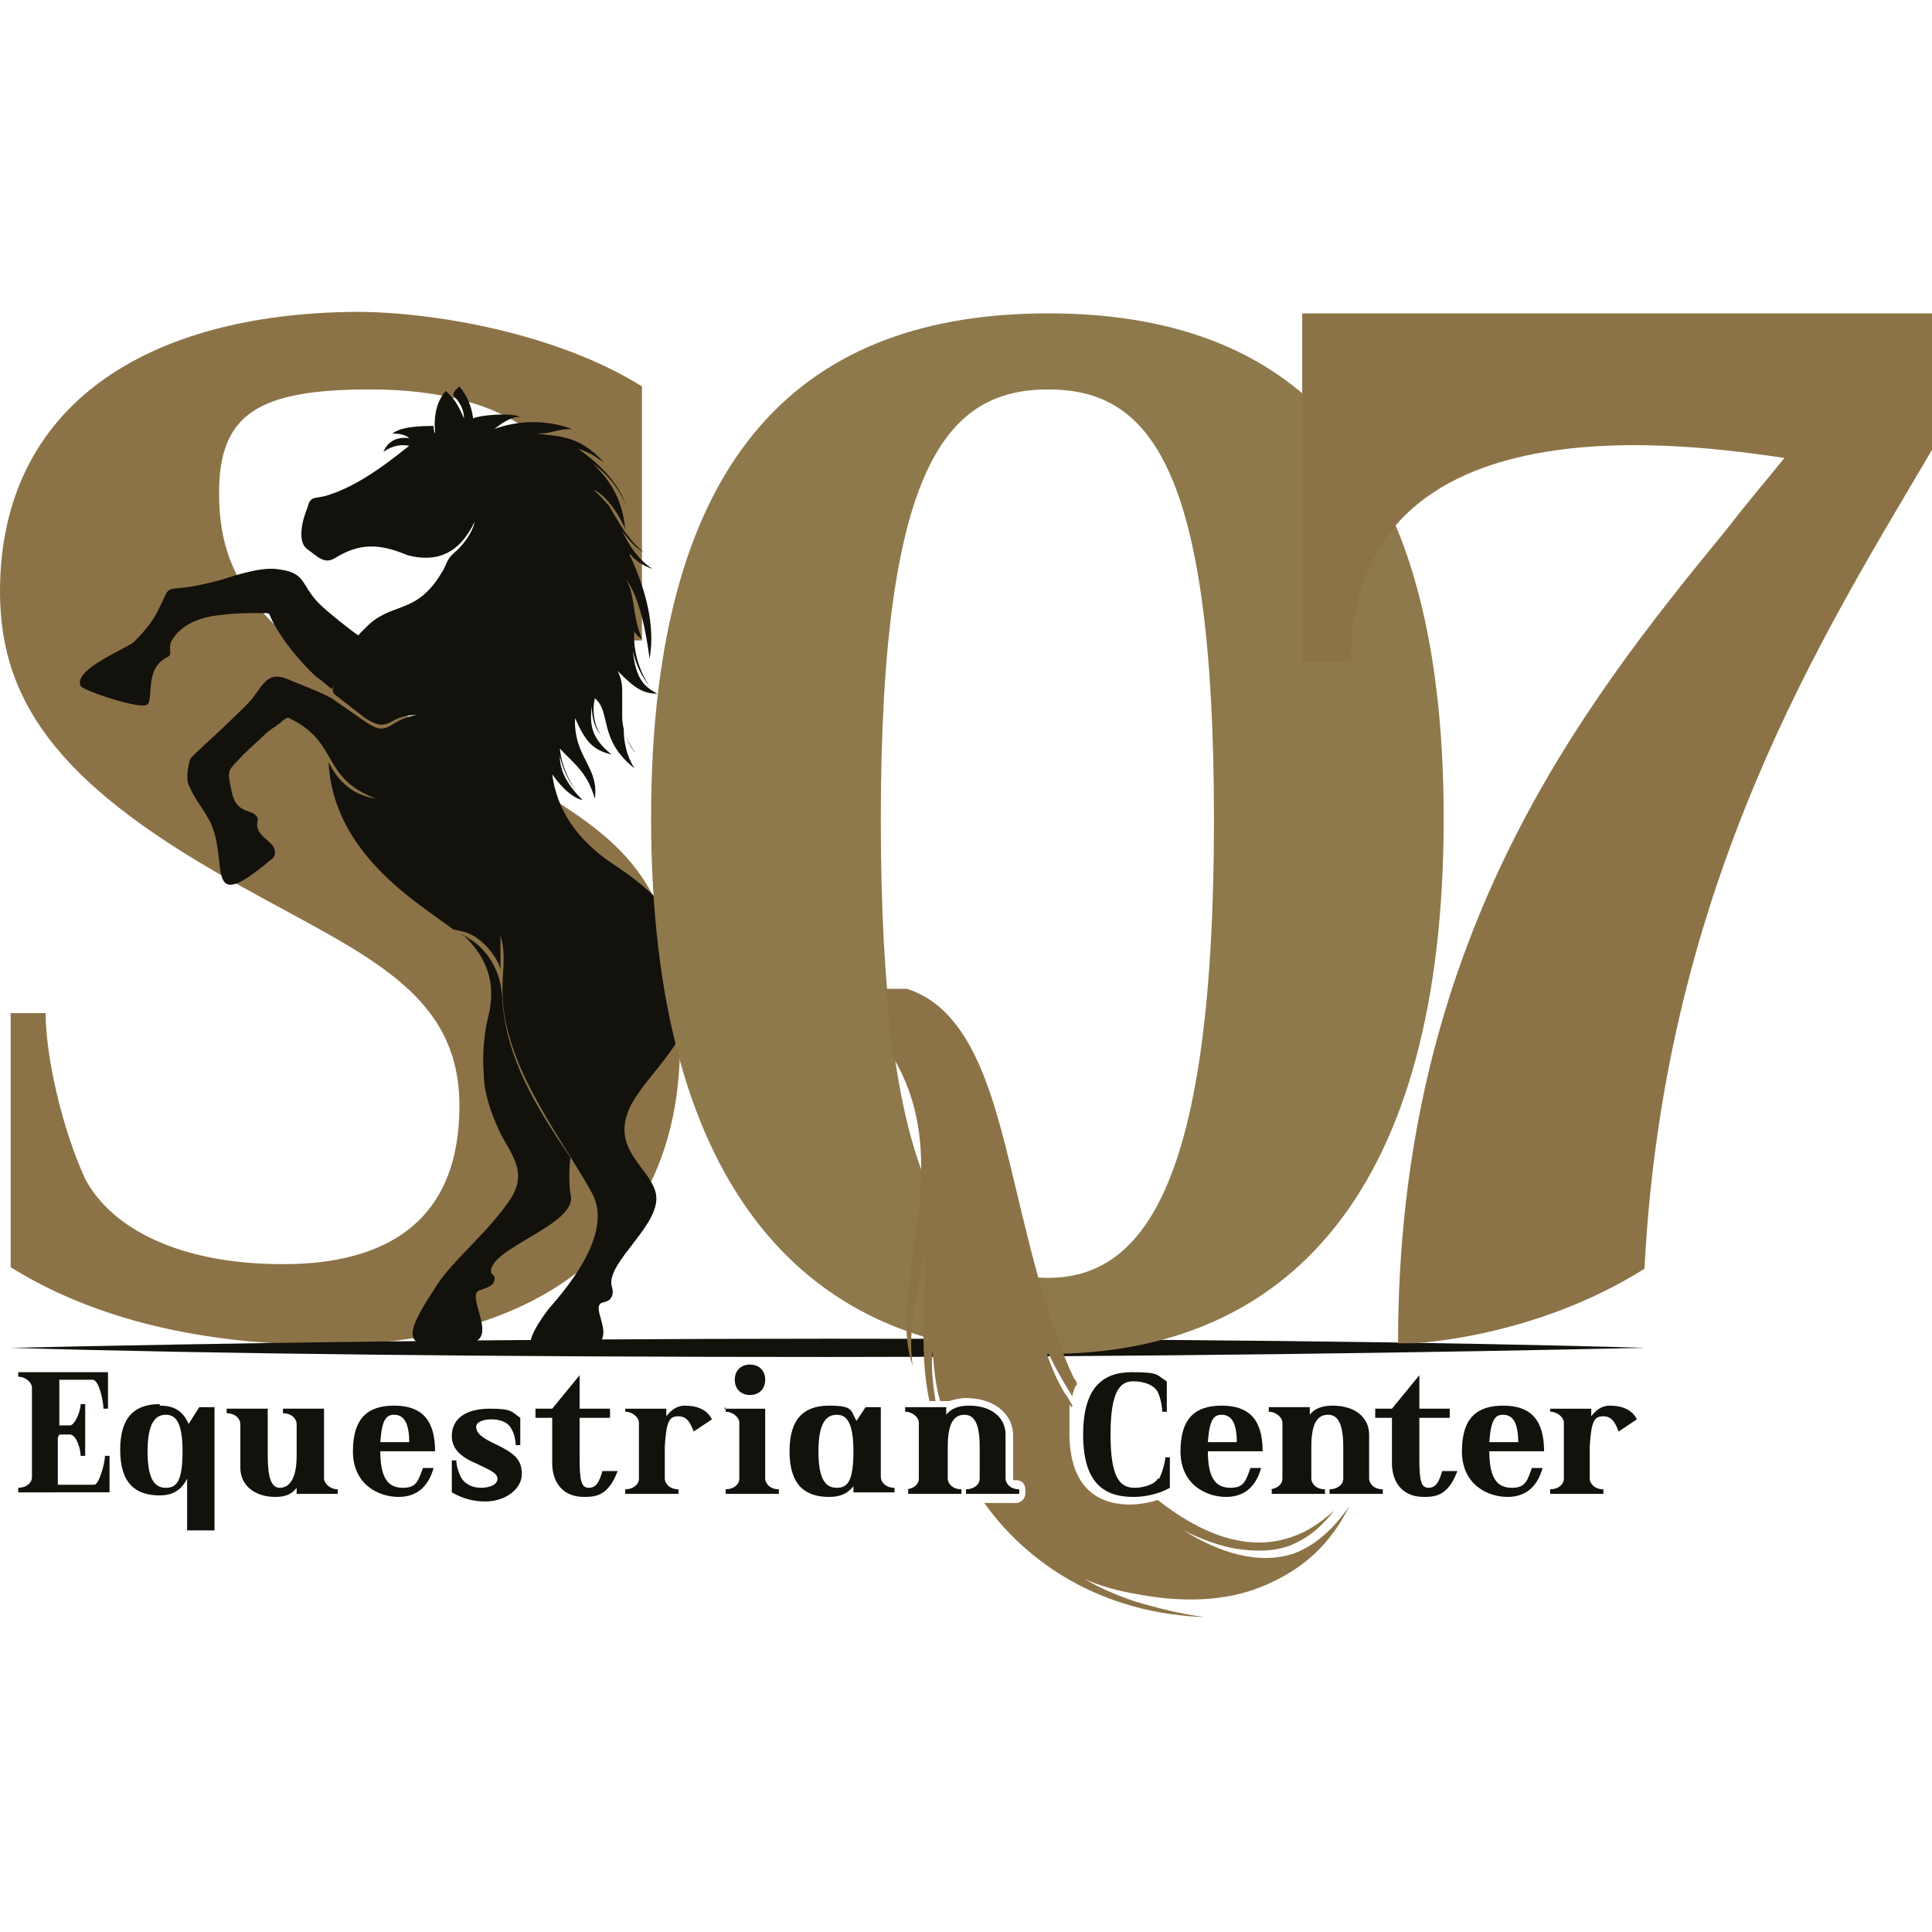 <svg viewBox="0 0 127 127" version="1.1" xmlns:xlink="http://www.w3.org/1999/xlink" xmlns="http://www.w3.org/2000/svg" id="Layer_1">
  
  <defs>
    <style>
      .st0 {
        fill: none;
      }

      .st1 {
        fill: url(#linear-gradient2);
      }

      .st2 {
        fill: url(#linear-gradient1);
      }

      .st3 {
        fill: url(#linear-gradient3);
      }

      .st4 {
        fill-rule: evenodd;
      }

      .st4, .st5 {
        fill: #13110c;
      }

      .st6 {
        fill: url(#linear-gradient);
      }

      .st7 {
        clip-path: url(#clippath-1);
      }

      .st8 {
        clip-path: url(#clippath-3);
      }

      .st9 {
        clip-path: url(#clippath-2);
      }

      .st10 {
        clip-path: url(#clippath);
      }
    </style>
    <clipPath id="clippath">
      <path d="M0,38.9c0,7.5,4.2,13,16.1,19.5,7.9,4.4,14.1,6.8,14.1,14.3s-4.7,10.4-11.6,10.4-11.3-2.4-13-5.6c-1.6-3.5-2.6-8.2-2.6-10.9H.7v16.7c5.6,3.5,12.8,5.1,20.7,5.1,12.8,0,23.3-5.9,23.3-19.8s-5.7-14.2-20.6-23.1c-7.5-4.5-9.7-7.9-9.7-13.1s2.6-6.8,9.9-6.8,11.3,2.4,13,5.6c1.6,3.5,2.6,8.2,2.6,10.9h2.3v-16.7c-5.6-3.5-13.7-4.9-18.8-4.9C9.7,20.6,0,26.6,0,38.9Z" class="st0"></path>
    </clipPath>
    <linearGradient gradientUnits="userSpaceOnUse" gradientTransform="translate(8773859.9 13190604.1) rotate(45) scale(2499.6)" y2="-1249.4" x2="-6213.4" y1="-1249.4" x1="-6213.4" id="linear-gradient">
      <stop stop-color="#8a6e44" offset="0"></stop>
      <stop stop-color="#a88f5a" offset=".2"></stop>
      <stop stop-color="#f2e1a7" offset=".5"></stop>
      <stop stop-color="#b39654" offset=".7"></stop>
      <stop stop-color="#8d794b" offset="1"></stop>
    </linearGradient>
    <clipPath id="clippath-1">
      <path d="M57.9,53.9c0-23.4,4.4-28.3,11-28.3s10.9,4.9,10.9,28.3-4.4,30.1-10.9,30.1c-6.7,0-11-6.7-11-30.1M42.8,53.8c0,24.5,10.4,35.2,26.1,35.2s26-10.6,26-35.2-10.4-33.2-26-33.2c-15.7,0-26.1,8.7-26.1,33.2Z" class="st0"></path>
    </clipPath>
    <linearGradient xlink:href="#linear-gradient" gradientTransform="translate(7490454.1 11259430.9) rotate(45) scale(2133.8)" y2="-1249" x2="-6213.4" y1="-1249" x1="-6213.5" id="linear-gradient1"></linearGradient>
    <clipPath id="clippath-2">
      <path d="M66.7,97.3h0s0,0,0,0M58.3,65.1h0c0,1.2.2,2.3.3,3.3,0,.4,0,.7.1,1.1,1.7,2.8,2,5.8,1.8,8.8,0,.9-.2,1.8-.3,2.6,0,.6-.2,1.1-.2,1.7-.4,2.7-.7,5.2,0,7.2-.3-2,.1-3.9.5-6.1,0-.4.2-.9.3-1.3,0-.1,0-.3,0-.4,0-.2,0-.3,0-.5,0,.4,0,.8,0,1.2,0,.6,0,1.1,0,1.6,0,.8,0,1.6-.1,2.4,0,1.9,0,3.6.4,5.4h.4c-.2-1.2-.3-2.3-.2-3.3.1,1.2.2,2.3.5,3.3h.4s0,0,0,0c0,0,.2,0,.2,0,0,0,0,0,0,0,.3-.1.7-.2,1.1-.2,1.8,0,3.1,1,3.1,2.5v2.9s0,0,0,0c0,0,0,0,.2,0,.4,0,.6.3.6.6v.3c0,.3-.3.6-.6.6h-2.1s0,0,0,0c0,0,0,0,0,0,3.3,4.6,8.5,7.3,14.5,7.5-1.6-.2-3.1-.6-4.5-1-1.2-.4-2.4-.9-3.4-1.5,1.1.5,2.3.8,3.5,1,2.6.5,5.3.5,7.6-.3,2-.7,3.9-1.9,5.2-3.7.4-.5.8-1.2,1.1-1.8-1.1,1.6-2.3,2.6-3.6,3.1-2.3.8-4.9,0-7.3-1.5,1.2.6,2.3,1,3.4,1.2,1.3.2,2.5.2,3.6-.2.7-.3,1.4-.7,2-1.3.3-.3.6-.6.9-1-.9.8-1.8,1.4-2.7,1.7,0,0,0,0,0,0-3,1.1-6.1-.2-8.9-2.4-.6.2-1.3.3-1.8.3-2.6,0-4-1.6-4-4.7s0-1.3.2-1.8c-.2-.3-.3-.6-.5-.8-.6-1-1-2-1.3-3,0,0,0-.1,0-.2,0-.2-.1-.4-.2-.5,0-.2-.1-.4-.2-.6,0,.2.2.4.2.6,0,.2.1.3.2.5,0,0,0,0,0,.1.5,1.1,1.1,2.2,1.8,3.3,0-.1,0-.2.1-.4,0-.1.1-.3.2-.4,0-.1-.1-.3-.2-.4-.4-.8-.7-1.6-1-2.4,0,0,0,0,0,0,0,0,0-.2-.1-.3-1.9-5.2-2.8-10.9-4.2-15.4-1.4-4.4-3.4-7.6-7.4-7.8,0,0,0,0,0,.1Z" class="st0"></path>
    </clipPath>
    <linearGradient xlink:href="#linear-gradient" gradientTransform="translate(6350018.5 1275218.9) scale(1022.1)" y2="-1247.6" x2="-6212.7" y1="-1247.6" x1="-6212.7" id="linear-gradient2"></linearGradient>
    <clipPath id="clippath-3">
      <path d="M85.6,20.6v22.9h3.2c0-17.8,22.8-14.2,28.5-13.4-1.2,1.5-2.5,3-3.8,4.7-9.7,11.8-21.6,27.1-21.6,53.5h1s7.9-.3,15.2-4.9c1.3-25.5,11.9-41.9,19-54v-8.8h-41.4Z" class="st0"></path>
    </clipPath>
    <linearGradient gradientUnits="userSpaceOnUse" gradientTransform="translate(7786711.9 11702681.6) rotate(45) scale(2217.8)" y2="-1248.6" x2="-6213.9" y1="-1248.6" x1="-6213.9" id="linear-gradient3">
      <stop stop-color="#8a6e44" offset="0"></stop>
      <stop stop-color="#a88f5a" offset=".2"></stop>
      <stop stop-color="#f2e1a7" offset=".5"></stop>
      <stop stop-color="#b39654" offset=".7"></stop>
      <stop stop-color="#8d794b" offset="1"></stop>
    </linearGradient>
  </defs>
  <g class="st10">
    <polygon points="22.3 -1.7 78.6 54.6 22.3 110.8 -34 54.6 22.3 -1.7" class="st6"></polygon>
  </g>
  <path d="M54.4,88c21.1,0,40.3.2,53.7.6-13.5.3-32.6.6-53.7.6s-40.3-.2-53.7-.6c13.5-.3,32.6-.6,53.7-.6" class="st4"></path>
  <path d="M32.5,83.9c.1.6-.4.7-.9.9-1.2.2,1.5,3.5-1,3.5-.7,0-1.3,0-2.7,0-1.9,0,.2-2.8.8-3.8,1.1-1.7,3.3-3.4,4.8-5.6,1.3-1.9,0-3.1-.7-4.6-.6-1.3-1-2.6-1-3.7-.1-1.2,0-2.6.3-3.8.5-2,0-3.6-1.3-5,0,0-.2-.2-.3-.3,0,0-.1,0-.2-.1.3.1.5.3.7.4,1.2.8,1.9,2.2,2,3.6,0,0,0,0,0,0,.2,4.1,2.2,7.3,4.5,10.7-.1.6-.1,1.8,0,2.4.6,2-5.6,3.6-5.2,5.2" class="st4"></path>
  <path d="M8.8,42.2c.7-.7,1.3-1.4,1.7-2.3.7-1.4.3-1.1,1.8-1.3.7-.1,1.6-.3,2.3-.5.9-.3,2.5-.8,3.5-.7,2.1.2,1.6,1,2.9,2.3.5.5,2,1.7,2.6,2.1-.6.5-1.5,3.1-1.8,3.5,0,0-.8-.7-1-.8-1.1-1-2.4-2.6-3-3.9-.1-.3-.1-.3-.5-.3-.9,0-1.8,0-2.5.1-1.4.1-2.8.5-3.5,1.7-.3.5.1.9-.3,1.1-1.5.7-.9,2.7-1.3,3.1-.4.4-4.2-.9-4.4-1.2-.5-1.1,2.9-2.4,3.5-2.9" class="st4"></path>
  <path d="M45.7,64.6c0,0,0,.2,0,.3h0c-.1,3.4-3,5.5-4.2,7.7-1.5,2.9,1.2,4.1,1.6,5.8.5,2-3.2,4.5-2.9,6.1.2.6,0,1-.5,1.1-1.2.2,1.3,2.6-1.2,3.1-.8.1-1.9,0-3.2,0-1.2,0,.4-2.2.8-2.7,1.5-1.7,4.2-5.1,2.8-7.6-1.6-2.9-4.4-6.6-5.4-10.2-1-3.4,0-4.7-.6-6.7,0,.8,0,1.4,0,2.2-.3-1-1.2-1.8-1.5-2,0,0,0,0,0,0-.5-.4-1.1-.5-1.6-.6h0c-2.4-1.8-7.9-5-8.2-11,.3.6,1.1,2.1,3.1,2.4-3.6-1.4-2.4-3.6-5.5-5.2-.2-.1-.3-.2-.5,0-.2.1-.2.2-.4.3-.5.4-.2.1-.8.6l-1.5,1.4c-1,1.1-1.1.9-.8,2.3.3,1.7,1.3,1.2,1.7,1.8.1.1,0,.4,0,.5,0,.7.8,1,1.1,1.5.2.5,0,.7-.3.9-4.4,3.7-2.6,0-3.9-2.6-.6-1.1-.9-1.3-1.4-2.4-.2-.5,0-1.4.1-1.7.1-.2,1.9-1.8,2.2-2.1.5-.5,1.5-1.4,1.9-1.9.8-1.1,1.1-1.7,2.2-1.3.7.3,2.3.9,3,1.3l2.3,1.6c1.5,1,1.4-.2,3.3-.5-2,0-1.7,1.3-3.4.2-.4-.3-1.4-1.1-1.8-1.4-.4-.3-.5-.3.1-1.6,0-.2.1-.4.2-.5,0-.1.5-1.5,1.5-2.4,1.7-1.8,3.3-.8,5-3.6.4-.6.3-.9.9-1.4.6-.5,1.2-1.4,1.3-2-1,2.1-2.5,2.7-4.4,2.2-1.9-.8-3.2-.8-4.8.2-.7.4-1.1-.1-1.8-.6-.7-.5-.3-2,0-2.7.2-.8.4-.6,1.2-.8,1.7-.5,3.4-1.6,5.5-3.3-.6-.1-1.1,0-1.7.4.3-.7.9-1,1.7-.9-.2-.2-.6-.3-1.1-.3.5-.4,1.5-.5,2.7-.5,0,.4.1.5.1.5-.1-1.2.1-2.1.7-2.8.6.5.9,1.1,1.2,1.8,0-.6-.3-1.1-.7-1.5,0-.3.2-.4.4-.6.5.6.8,1.3.9,2.1.4-.2,2.4-.4,3.1-.1-.7,0-1.3.5-1.7.8,1.6-.6,3.5-.6,5.1,0-1.1,0-1.2.3-2.3.3,1.2.2,2.7,0,4.4,1.9-.6-.4-.8-.6-1.7-.9,1.7,1.2,2.7,2.4,3.2,3.8-.4-1-1.2-2.1-2.2-2.8.8.8,1.9,2,2.1,4.3-.2-.6-1.2-2.3-2.1-2.6.4.3.7.7,1,1,.2.3.4.7.6,1,.5.9,1.2,1.7,1.7,2.1-.4-.2-.9-.7-1.4-1.4h0c.5,1.1,1.2,2,2,2.5-.6-.2-1.1-.5-1.5-1,0,.1,0,.2.1.3.9,2,1.6,4.4,1.2,6.6-.2-1.5-.6-4-1.6-5.3.7,1.1.4,2.3,1.1,4-.2-.1-.4-.3-.5-.5-.1,1.2.3,2.6,1,3.6-.5-.6-.9-1.4-1.1-2.3.2,1.8.7,2.3,1.6,2.8-1.1,0-1.7-.6-2.6-1.5.2.4.3.8.3,1.3,0,.4,0,.9,0,1.3v.4c0,.9.4,1.8.9,2.4-.4-.4-.6-.9-.8-1.6,0,.9.2,1.8.7,2.6-2.4-1.9-1.5-3.7-2.6-4.6-.2.9,0,1.9.4,2.4-.4-.4-.6-1.1-.6-1.9-.1,1-.2,2,1.3,3.2-1.2-.3-1.7-.8-2.4-2.4-.1,2.6,1.6,3.2,1.3,5.3-.5-1.8-1.5-2.4-2.3-3.3.1,1,.5,2,1.1,2.8-.5-.6-.9-1.4-1.1-2.3,0,.9.4,1.8,1.5,2.9-.8-.2-1.5-1-2-1.7.3,2.3,1.6,4.3,4,5.9,2,1.3,3.5,2.7,4.4,4.2.3.5.5.9.7,1.4.1.3.2.6.3.9,0,0,.1.4.2,1.5" class="st4"></path>
  <g class="st7">
    <polygon points="68.9 -5.4 129.1 54.8 68.9 115.1 8.6 54.8 68.9 -5.4" class="st2"></polygon>
  </g>
  <g class="st9">
    <rect height="41.4" width="30.7" y="65" x="58.3" class="st1"></rect>
  </g>
  <g class="st8">
    <polygon points="106.3 -.1 160.8 54.4 106.3 108.9 51.8 54.4 106.3 -.1" class="st3"></polygon>
  </g>
  <path d="M3.8,94.5v3.1h2.4c.3,0,.7-1.4.7-1.9h.3v2.4H1.2v-.3c.5,0,.9-.3.9-.7v-5.9c0-.3-.4-.7-.9-.7v-.3h5.9v2.4h-.3c0-.5-.3-1.9-.7-1.9h-2.2v3h.7c.3,0,.7-.9.7-1.4h.3v3.4h-.3c0-.5-.3-1.4-.7-1.4h-.7Z" class="st5"></path>
  <path d="M10.5,92.4c.9,0,1.5.3,1.9,1.2l.7-1.1h1v8.1h-1.8v-3.4c-.4.8-1,1.1-1.8,1.1-1.6,0-2.6-.8-2.6-3s1-3,2.6-3M10.9,97.8c.7,0,1.1-.4,1.1-2.4s-.5-2.4-1.1-2.4-1.2.4-1.2,2.4c0,1.9.5,2.4,1.2,2.4" class="st5"></path>
  <path d="M15.8,93.6c0-.3-.3-.7-.9-.7v-.3h2.7v3.1c0,1.6.3,2.1.8,2.1s1.1-.4,1.1-2.1v-2.1c0-.3-.3-.7-.9-.7v-.3h2.7v4.6c0,.3.4.7.9.7v.3h-2.7v-.4c-.3.4-.7.6-1.4.6-1.4,0-2.3-.8-2.3-1.9v-2.9h0Z" class="st5"></path>
  <path d="M25,95.4c0,1.9.6,2.4,1.5,2.4s1-.5,1.3-1.3h.7c-.3,1.1-1,1.9-2.3,1.9s-3-.8-3-3,1-3,2.7-3,2.7.8,2.7,3h-3.6ZM26.9,94.8c0-1.5-.5-1.8-1-1.8s-.8.3-.9,1.8h1.9Z" class="st5"></path>
  <path d="M29.7,97.8v-1.8h.3c0,.3.1.7.3,1.1h0c.2.4.7.7,1.3.7s1.1-.2,1.1-.6-.6-.6-1.4-1c-1.2-.5-1.6-1.1-1.6-1.8,0-1.2,1-1.8,2.5-1.8s1.4.2,2,.6v1.8h-.3c0-.3-.1-.8-.3-1.1-.2-.4-.7-.6-1.3-.6s-1,.2-1,.5c0,.3.2.6,1,1,1.5.7,2,1.1,2,2.1s-1.1,1.8-2.4,1.8c-.8,0-1.5-.2-2.2-.6" class="st5"></path>
  <path d="M36.3,93.2h-1.1v-.6h1.1l1.8-2.2v2.2h2v.6h-2v2.6c0,1.5.1,2,.6,2s.7-.4.9-1.1h1c-.6,1.6-1.4,1.7-2.2,1.7-1.6,0-2.1-1.2-2.1-2.2v-3h0Z" class="st5"></path>
  <path d="M41.1,92.6h2.7v.5c.3-.4.7-.7,1.2-.7.9,0,1.5.3,1.8.9l-1.2.8c-.2-.5-.4-1-1-1s-.8.3-.9,2v2.1c0,.3.3.7.9.7v.3h-3.5v-.3c.5,0,.9-.3.9-.7v-3.7c0-.3-.4-.7-.9-.7v-.3h0Z" class="st5"></path>
  <path d="M47.6,92.6h2.7v4.6c0,.3.3.7.9.7v.3h-3.5v-.3c.5,0,.9-.3.9-.7v-3.7c0-.3-.4-.7-.9-.7v-.3ZM49.3,89.7c.6,0,1,.4,1,1s-.4,1-1,1-1-.4-1-1c0-.6.4-1,1-1" class="st5"></path>
  <path d="M56.1,97.7c-.4.5-.9.7-1.6.7-1.6,0-2.6-.8-2.6-3s1-3,2.6-3,1.4.3,1.8,1l.6-.9h1v4.6c0,.3.3.7.9.7v.3h-2.7v-.5ZM55,97.8c.7,0,1.1-.4,1.1-2.4s-.5-2.4-1.1-2.4-1.2.4-1.2,2.4c0,1.9.5,2.4,1.2,2.4" class="st5"></path>
  <path d="M59.5,97.9c.5,0,.9-.3.9-.7v-3.7c0-.3-.4-.7-.9-.7v-.3h2.7v.5c.3-.4.8-.6,1.5-.6,1.5,0,2.4.8,2.4,1.9v2.9c0,.3.3.7.9.7v.3h-3.5v-.3c.5,0,.9-.3.9-.7v-2.1c0-1.6-.4-2.1-1-2.1s-1.1.4-1.1,2.1v2.1c0,.3.3.7.9.7v.3h-3.5v-.3h0Z" class="st5"></path>
  <path d="M76.2,97.2c.2-.4.4-1.1.4-1.4h.3v2c-.7.4-1.6.6-2.4.6-2,0-3.3-1-3.3-4.1s1.3-4.1,3.2-4.1,1.6.2,2.3.6v2h-.3c0-.3-.1-.9-.3-1.3-.2-.4-.8-.7-1.6-.7s-1.5.5-1.5,3.5.7,3.5,1.6,3.5c.5,0,1.3-.2,1.5-.6" class="st5"></path>
  <path d="M79.4,95.4c0,1.9.6,2.4,1.5,2.4s1-.5,1.3-1.3h.7c-.3,1.1-1,1.9-2.3,1.9s-3-.8-3-3,1-3,2.7-3,2.7.8,2.7,3h-3.6ZM81.3,94.8c0-1.5-.5-1.8-1-1.8s-.8.3-.9,1.8h1.9Z" class="st5"></path>
  <path d="M83.4,97.9c.5,0,.9-.3.9-.7v-3.7c0-.3-.4-.7-.9-.7v-.3h2.7v.5c.3-.4.8-.6,1.5-.6,1.5,0,2.4.8,2.4,1.9v2.9c0,.3.3.7.9.7v.3h-3.5v-.3c.5,0,.9-.3.9-.7v-2.1c0-1.6-.4-2.1-1-2.1s-1.1.4-1.1,2.1v2.1c0,.3.3.7.9.7v.3h-3.5v-.3h0Z" class="st5"></path>
  <path d="M91.5,93.2h-1.1v-.6h1.1l1.8-2.2v2.2h2v.6h-2v2.6c0,1.5.1,2,.6,2s.7-.4.9-1.1h1c-.6,1.6-1.4,1.7-2.2,1.7-1.6,0-2.1-1.2-2.1-2.2v-3h0Z" class="st5"></path>
  <path d="M97.9,95.4c0,1.9.6,2.4,1.5,2.4s1-.5,1.3-1.3h.7c-.3,1.1-1,1.9-2.3,1.9s-3-.8-3-3,1-3,2.7-3,2.7.8,2.7,3h-3.6ZM99.8,94.8c0-1.5-.5-1.8-1-1.8s-.8.3-.9,1.8h1.9Z" class="st5"></path>
  <path d="M101.9,92.6h2.7v.5c.3-.4.7-.7,1.2-.7.9,0,1.5.3,1.8.9l-1.2.8c-.2-.5-.4-1-1-1s-.8.3-.9,2v2.1c0,.3.3.7.9.7v.3h-3.5v-.3c.5,0,.9-.3.9-.7v-3.7c0-.3-.4-.7-.9-.7v-.3h0Z" class="st5"></path>
</svg>